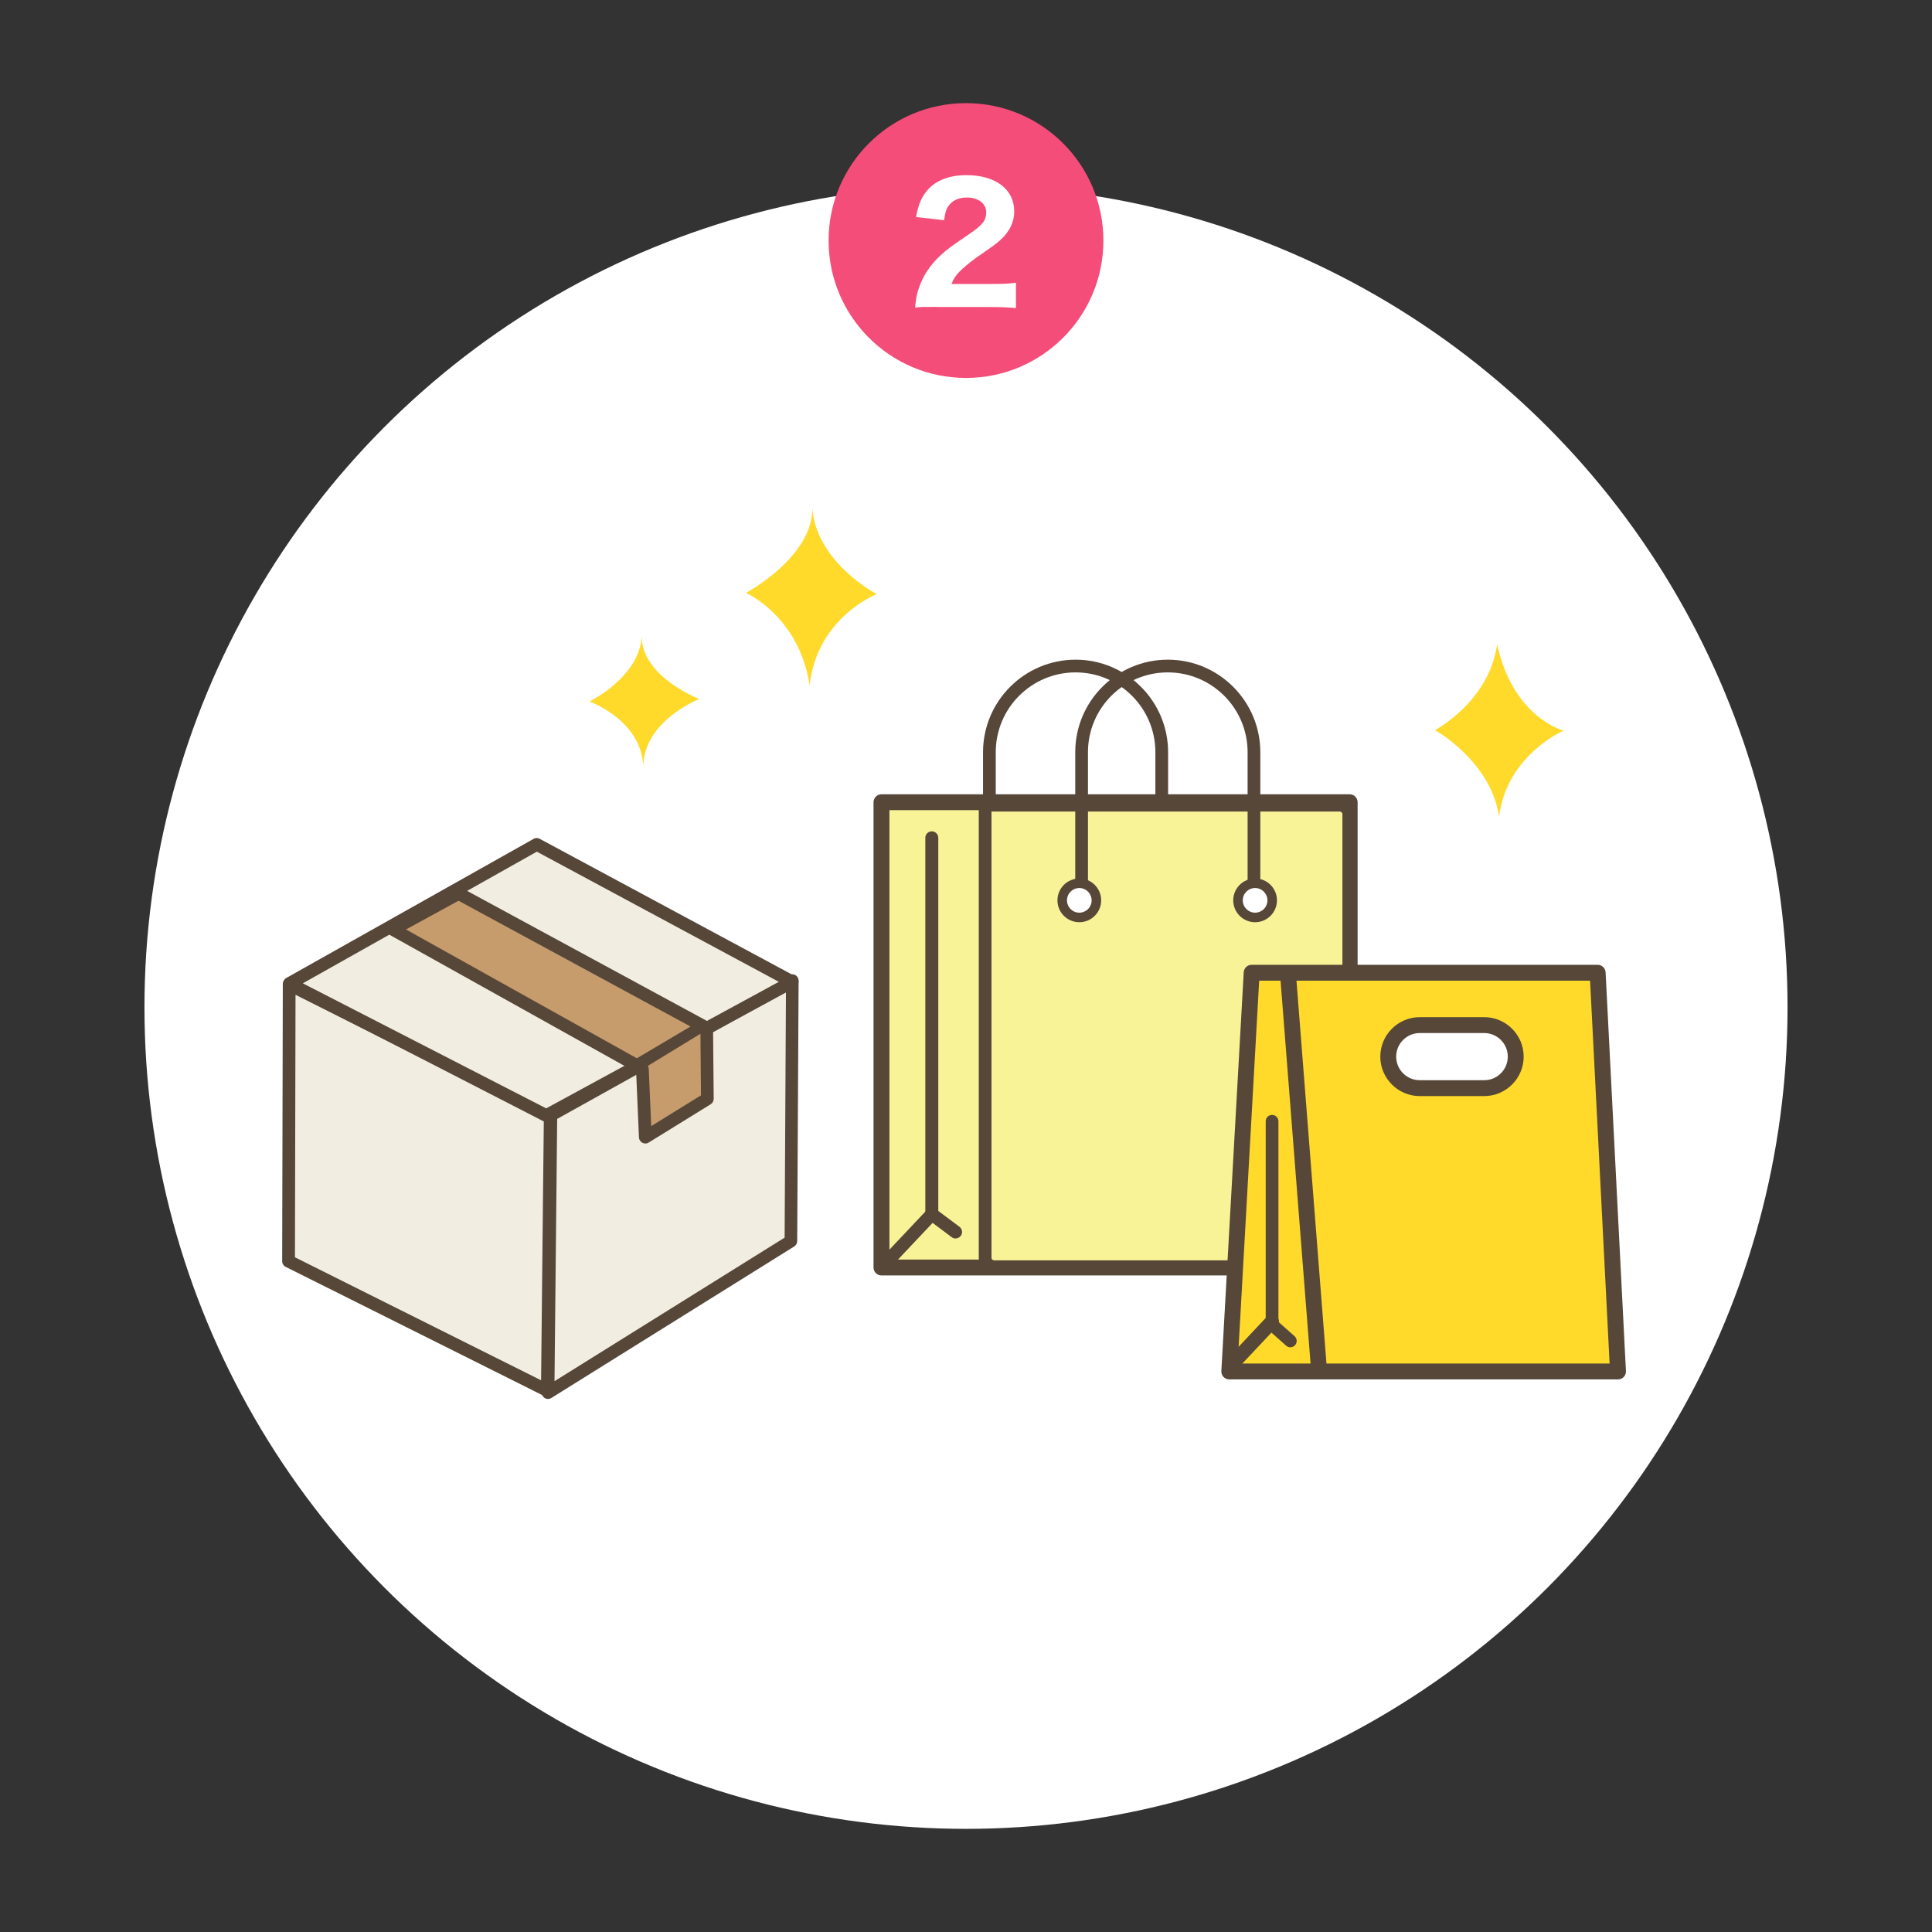 <svg height="304" viewBox="0 0 304 304" width="304" xmlns="http://www.w3.org/2000/svg"><rect x="0" y="0" width="304" height="304" fill="#333333" stroke="none"/><circle cx="152" cy="158.5" fill="#fff" r="129.27"/><circle cx="152" cy="37.85" fill="#f54d79" r="21.62"/><path d="m147.46 48.29c-2.12 0-2.52 0-3.47.1.12-1.32.27-2.17.6-3.07.65-1.95 1.82-3.7 3.47-5.2.92-.85 1.67-1.4 4.27-3.17 2.3-1.55 2.85-2.25 2.85-3.55 0-1.38-1.25-2.32-3.05-2.32-1.3 0-2.3.47-2.9 1.35-.38.55-.53 1.1-.67 2.22l-4.42-.5c.38-2.02.83-3.07 1.78-4.22 1.35-1.55 3.45-2.37 6.15-2.37 4.6 0 7.52 2.22 7.52 5.72 0 1.67-.75 3.2-2.2 4.5-.6.55-.8.7-3.75 2.75-1.02.72-2.17 1.7-2.75 2.3-.58.62-.85 1.05-1.17 1.85h6.32c1.72 0 2.9-.05 3.82-.2v4c-1.33-.12-2.35-.17-4.02-.17h-8.37v-.02z" fill="#fff"/><path d="m45.5 154.91 41.07 20.65-.45 43.24-40.72-20.35z" fill="#f1ede1"/><path d="m86.12 219.8c-.15 0-.31-.04-.45-.11l-40.72-20.35c-.34-.17-.55-.52-.55-.9l.1-43.54c0-.35.18-.67.48-.85s.66-.2.97-.04l41.07 20.65c.34.17.55.52.55.9l-.45 43.24c0 .34-.18.66-.48.84-.16.1-.34.15-.52.15zm-39.72-21.97 38.74 19.36.43-41.02-39.07-19.64-.09 41.3z" fill="#564739"/><path d="m124.67 154.3-37.99 21.17-.44 43.66 38.21-23.84z" fill="#f1ede1"/><path d="m86.24 220.13c-.17 0-.34-.04-.49-.13-.32-.18-.51-.51-.51-.88l.44-43.66c0-.36.2-.69.51-.86l37.99-21.17c.31-.17.69-.17.99.01s.49.51.49.86l-.22 40.99c0 .34-.18.66-.47.84l-38.21 23.84c-.16.1-.34.15-.53.15zm1.43-44.07-.42 41.27 36.21-22.59.21-38.74z" fill="#564739"/><path d="m45.53 154.76 38.93-21.9 40.19 21.62-38.7 21.05z" fill="#f1ede1"/><path d="m85.95 176.53c-.16 0-.31-.04-.46-.11l-40.42-20.77c-.33-.17-.54-.5-.54-.87s.19-.71.51-.89l38.93-21.9c.3-.17.66-.17.96 0l40.19 21.62c.32.17.53.51.53.88s-.2.71-.52.88l-38.7 21.05c-.15.08-.31.12-.48.12zm-38.31-21.81 38.3 19.68 36.61-19.91-38.08-20.48-36.83 20.72z" fill="#564739"/><path d="m61.81 146.24 10.33-5.65 38.53 20.89-10.45 6.19z" fill="#c69c6d"/><path d="m100.24 168.82-40.49-22.59 12.4-6.78 40.56 21.99-12.46 7.38zm-36.36-22.57 36.33 20.27 8.44-5-36.5-19.79-8.26 4.52z" fill="#564739"/><path d="m101.08 168.24.46 10.69 9.76-6.03-.1-10.84" fill="#c69c6d"/><path d="m101.54 179.93c-.16 0-.32-.04-.47-.12-.31-.17-.52-.49-.53-.84l-.46-10.69c-.02-.55.4-1.02.96-1.04.55-.02 1.02.4 1.04.96l.39 8.99 7.83-4.84-.09-10.28c0-.55.44-1 .99-1.01.55 0 1 .44 1 .99l.1 10.84c0 .35-.18.68-.47.86l-9.76 6.03c-.16.1-.34.15-.53.15z" fill="#564739"/><path d="m138.7 126.23h73.67v73.21h-73.67z" fill="#f8f397"/><path d="m212.37 200.69h-73.67c-.69 0-1.25-.56-1.25-1.25v-73.21c0-.69.56-1.25 1.25-1.25h73.67c.69 0 1.25.56 1.25 1.25v73.21c0 .69-.56 1.25-1.25 1.25zm-72.42-2.5h71.17v-70.71h-71.17z" fill="#564739"/><path d="m155.02 126.7h55.8c.78 0 1.41.63 1.41 1.41v69.79c0 .78-.63 1.41-1.41 1.41h-54.4c-.78 0-1.41-.63-1.41-1.41v-71.2z" fill="#f8f397"/><g fill="#564739"><path d="m210.82 200.31h-54.4c-1.33 0-2.41-1.08-2.41-2.41v-72.2h56.81c1.33 0 2.41 1.08 2.41 2.41v69.79c0 1.33-1.08 2.41-2.41 2.41zm-54.81-72.61v70.2c0 .23.18.41.41.41h54.4c.23 0 .41-.18.41-.41v-69.79c0-.23-.18-.41-.41-.41z"/><path d="m150.36 194.88c-.21 0-.43-.07-.61-.21l-3.74-2.8c-.26-.19-.41-.5-.41-.82v-59.22c0-.57.46-1.02 1.02-1.02s1.02.46 1.02 1.02v58.71l3.33 2.49c.45.34.55.98.21 1.43-.2.27-.51.41-.82.41z"/><path d="m138.7 200.47c-.25 0-.51-.09-.7-.28-.41-.39-.43-1.04-.04-1.45l7.92-8.39c.39-.41 1.04-.43 1.45-.04s.43 1.04.04 1.45l-7.92 8.39c-.2.21-.47.32-.75.32z"/><path d="m170.19 142.54c-.55 0-1-.45-1-1v-23.18c0-8.03 6.53-14.56 14.56-14.56s14.56 6.53 14.56 14.56v22.62c0 .55-.45 1-1 1s-1-.45-1-1v-22.62c0-6.93-5.63-12.56-12.56-12.56s-12.56 5.63-12.56 12.56v23.18c0 .55-.45 1-1 1z"/><path d="m182.8 127.26c-.55 0-1-.45-1-1v-7.9c0-6.93-5.63-12.56-12.56-12.56s-12.56 5.63-12.56 12.56v7.9c0 .55-.45 1-1 1s-1-.45-1-1v-7.9c0-8.03 6.53-14.56 14.56-14.56s14.56 6.53 14.56 14.56v7.9c0 .55-.45 1-1 1z"/></g><circle cx="169.83" cy="141.67" fill="#fff" r="2.69"/><path d="m169.83 145.11c-1.9 0-3.44-1.54-3.44-3.44s1.54-3.44 3.44-3.44 3.44 1.54 3.44 3.44-1.54 3.44-3.44 3.44zm0-5.38c-1.07 0-1.94.87-1.94 1.94s.87 1.94 1.94 1.94 1.94-.87 1.94-1.94-.87-1.94-1.94-1.94z" fill="#564739"/><circle cx="197.49" cy="141.67" fill="#fff" r="2.69"/><path d="m197.49 145.11c-1.9 0-3.44-1.54-3.44-3.44s1.54-3.44 3.44-3.44 3.44 1.54 3.44 3.44-1.54 3.44-3.44 3.44zm0-5.38c-1.07 0-1.94.87-1.94 1.94s.87 1.94 1.94 1.94 1.94-.87 1.94-1.94-.87-1.94-1.94-1.94z" fill="#564739"/><path d="m251.39 153.06h-54.44l-3.52 62.74h61.16zm-17.85 18.16h-10.14c-2.74 0-4.96-2.22-4.96-4.96s2.22-4.96 4.96-4.96h10.14c2.74 0 4.96 2.22 4.96 4.96s-2.22 4.96-4.96 4.96z" fill="#ffda2a"/><path d="m254.59 217.05h-61.16c-.34 0-.67-.14-.91-.39s-.36-.58-.34-.93l3.52-62.74c.04-.66.58-1.18 1.25-1.18h54.44c.67 0 1.21.52 1.25 1.19l3.2 62.74c.02.34-.11.68-.34.92-.24.25-.56.39-.91.39zm-59.84-2.5h58.52l-3.07-60.24h-52.07zm38.79-42.08h-10.14c-3.42 0-6.21-2.79-6.21-6.21s2.79-6.21 6.21-6.21h10.14c3.42 0 6.21 2.79 6.21 6.21s-2.79 6.21-6.21 6.21zm-10.14-9.92c-2.05 0-3.71 1.66-3.71 3.71s1.66 3.71 3.71 3.71h10.14c2.05 0 3.71-1.66 3.71-3.71s-1.66-3.71-3.71-3.71z" fill="#564739"/><path d="m207.52 216.41c-.65 0-1.19-.5-1.25-1.15l-4.81-61.4c-.05-.69.46-1.29 1.15-1.34.7-.07 1.29.46 1.34 1.15l4.81 61.4c.05.69-.46 1.29-1.15 1.34-.03 0-.07 0-.1 0z" fill="#564739"/><path d="m203.04 212c-.24 0-.47-.08-.66-.25l-2.88-2.56c-.21-.19-.34-.46-.34-.75v-32.01c0-.55.45-1 1-1s1 .45 1 1v31.56l2.54 2.26c.41.37.45 1 .08 1.41-.2.22-.47.34-.75.34z" fill="#564739"/><path d="m194.66 214.92c-.28 0-.55-.1-.77-.3-.45-.42-.47-1.13-.05-1.58l5.48-5.83c.42-.45 1.13-.47 1.58-.05s.47 1.13.05 1.58l-5.48 5.83c-.22.23-.52.35-.82.35z" fill="#564739"/><path d="m225.79 114.88s8.53-4.46 9.78-13.51c2.5 11.55 10.46 13.6 10.46 13.6s-8.97 3.85-10.15 13.56c-1.25-8.74-10.09-13.65-10.09-13.65z" fill="#ffda2a"/><path d="m117.38 93.29s10.51-5.62 10.44-13.34c.61 8.56 10.14 13.54 10.14 13.54s-9.37 3.61-10.57 14.35c-1.64-10.87-10.01-14.55-10.01-14.55z" fill="#ffda2a"/><path d="m92.76 110.38s7.92-3.89 8.21-10.28c-.03 6.39 9.07 9.89 9.07 9.89s-8.83 3.41-8.83 10.77c-.14-7.41-8.45-10.37-8.45-10.37z" fill="#ffda2a"/></svg>